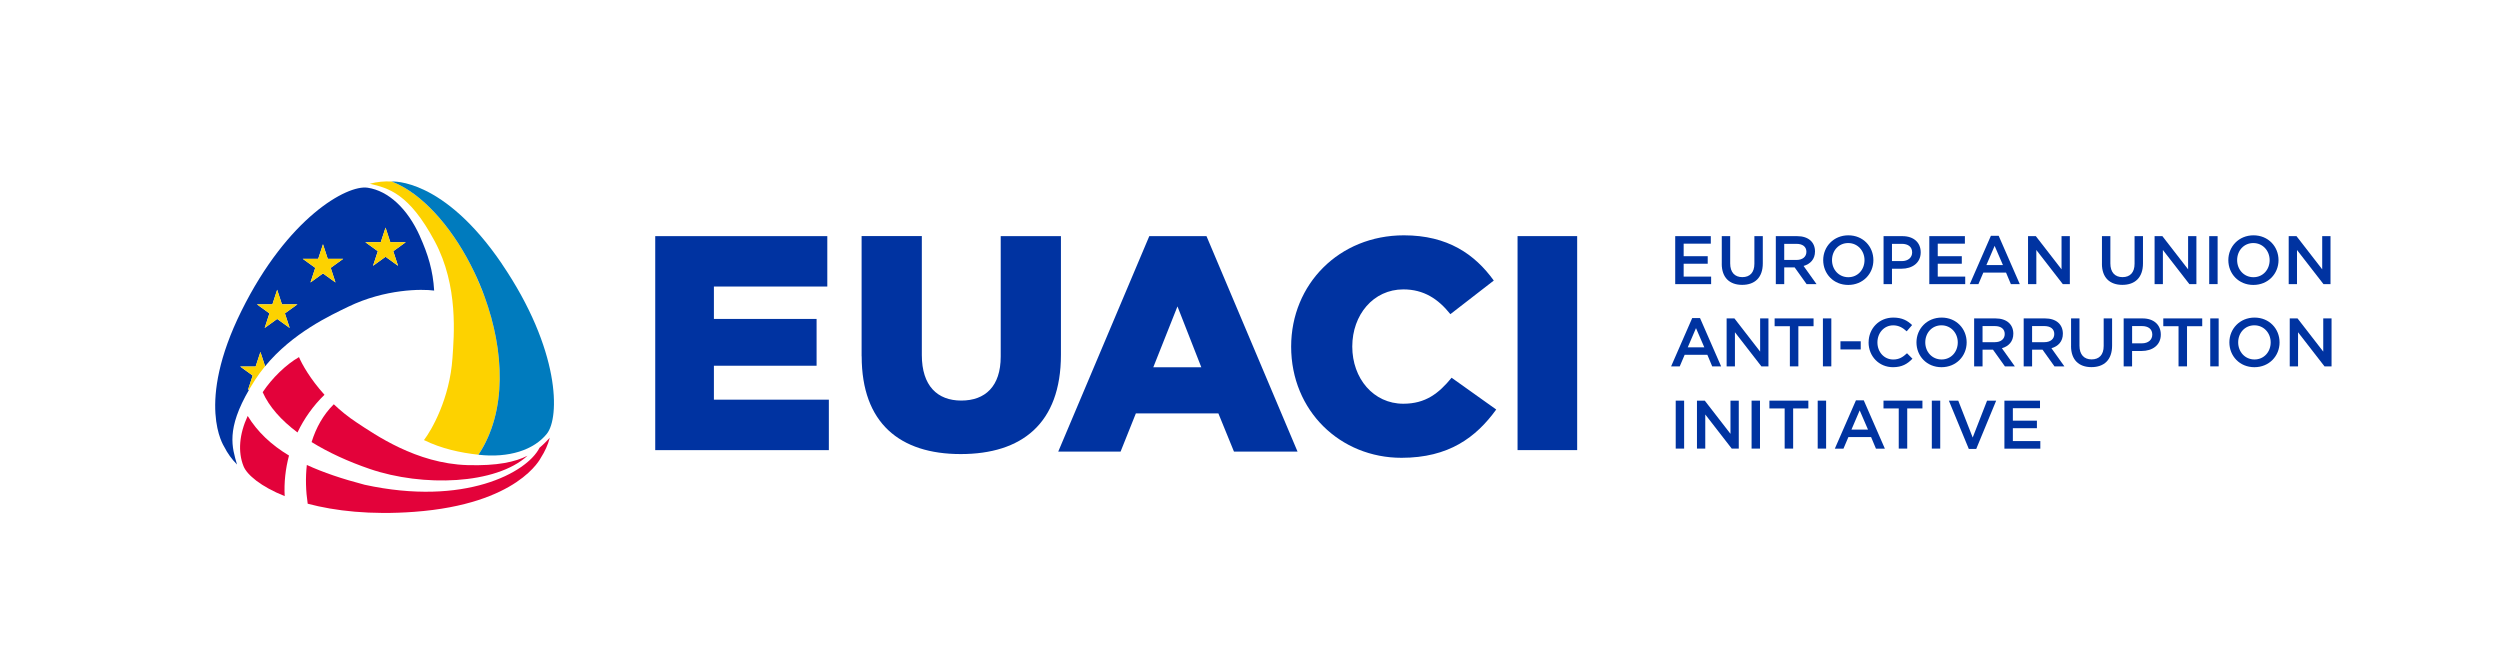 <?xml version="1.0" encoding="UTF-8"?>
<svg id="Layer_1" data-name="Layer 1" xmlns="http://www.w3.org/2000/svg" viewBox="0 0 695.33 186.26">
  <defs>
    <style>
      .cls-1 {
        fill: none;
      }

      .cls-1, .cls-2, .cls-3, .cls-4, .cls-5 {
        stroke-width: 0px;
      }

      .cls-2 {
        fill: #e3023a;
      }

      .cls-3 {
        fill: #fdd200;
      }

      .cls-4 {
        fill: #0033a1;
      }

      .cls-5 {
        fill: #007bbe;
      }
    </style>
  </defs>
  <g>
    <path class="cls-4" d="M465.94,65.68h9.89v2.1h-7.55v3.47h6.69v2.1h-6.69v3.58h7.64v2.1h-9.99v-13.34Z"/>
    <path class="cls-4" d="M478.88,73.36v-7.68h2.34v7.59c0,2.48,1.28,3.81,3.37,3.81s3.36-1.26,3.36-3.72v-7.68h2.34v7.57c0,3.98-2.25,5.98-5.74,5.98s-5.68-2-5.68-5.87Z"/>
    <path class="cls-4" d="M493.9,65.68h5.95c3.13,0,4.96,1.68,4.96,4.25,0,2.19-1.32,3.51-3.18,4.04l3.6,5.05h-2.76l-3.32-4.65h-2.9v4.65h-2.34v-13.34ZM499.67,72.3c1.68,0,2.75-.88,2.75-2.27s-1.03-2.21-2.76-2.21h-3.41v4.48h3.43Z"/>
    <path class="cls-4" d="M507.09,72.35c0-3.76,2.9-6.9,7-6.9s6.96,3.11,6.96,6.9-2.9,6.9-7,6.9-6.96-3.11-6.96-6.9ZM518.58,72.35c0-2.59-1.89-4.75-4.54-4.75s-4.5,2.12-4.5,4.75,1.89,4.75,4.54,4.75,4.5-2.12,4.5-4.75Z"/>
    <path class="cls-4" d="M523.88,65.68h5.26c3.11,0,5.07,1.77,5.07,4.5,0,2.99-2.4,4.56-5.34,4.56h-2.65v4.29h-2.34v-13.34ZM528.95,72.62c1.77,0,2.88-.99,2.88-2.42,0-1.56-1.12-2.38-2.88-2.38h-2.73v4.8h2.73Z"/>
    <path class="cls-4" d="M536.61,65.68h9.89v2.1h-7.55v3.47h6.69v2.1h-6.69v3.58h7.64v2.1h-9.99v-13.34Z"/>
    <path class="cls-4" d="M553.73,65.59h2.17l5.87,13.44h-2.48l-1.35-3.22h-6.31l-1.37,3.22h-2.4l5.87-13.44ZM557.08,73.72l-2.31-5.34-2.29,5.34h4.59Z"/>
    <path class="cls-4" d="M564.06,65.68h2.17l7.15,9.23v-9.23h2.31v13.34h-1.96l-7.36-9.49v9.49h-2.31v-13.34Z"/>
    <path class="cls-4" d="M584.62,73.36v-7.68h2.34v7.59c0,2.48,1.28,3.81,3.37,3.81s3.36-1.26,3.36-3.72v-7.68h2.34v7.57c0,3.98-2.25,5.98-5.74,5.98s-5.68-2-5.68-5.87Z"/>
    <path class="cls-4" d="M599.26,65.68h2.17l7.15,9.23v-9.23h2.31v13.34h-1.96l-7.36-9.49v9.49h-2.31v-13.34Z"/>
    <path class="cls-4" d="M614.45,65.68h2.34v13.34h-2.34v-13.34Z"/>
    <path class="cls-4" d="M619.77,72.35c0-3.76,2.9-6.9,7-6.9s6.96,3.11,6.96,6.9-2.9,6.9-7,6.9-6.96-3.11-6.96-6.9ZM631.26,72.35c0-2.59-1.89-4.75-4.54-4.75s-4.5,2.12-4.5,4.75,1.89,4.75,4.54,4.75,4.5-2.12,4.5-4.75Z"/>
    <path class="cls-4" d="M636.56,65.68h2.17l7.15,9.23v-9.23h2.31v13.34h-1.96l-7.36-9.49v9.49h-2.31v-13.34Z"/>
    <path class="cls-4" d="M470.66,88.46h2.17l5.87,13.44h-2.48l-1.35-3.22h-6.31l-1.37,3.22h-2.4l5.87-13.44ZM474.02,96.6l-2.31-5.34-2.29,5.34h4.59Z"/>
    <path class="cls-4" d="M480.23,88.56h2.17l7.15,9.23v-9.23h2.31v13.34h-1.96l-7.36-9.49v9.49h-2.31v-13.34Z"/>
    <path class="cls-4" d="M497.81,90.73h-4.23v-2.17h10.83v2.17h-4.23v11.17h-2.36v-11.17Z"/>
    <path class="cls-4" d="M507.01,88.56h2.34v13.34h-2.34v-13.34Z"/>
    <path class="cls-4" d="M511.89,94.92h5.64v2.27h-5.64v-2.27Z"/>
    <path class="cls-4" d="M519.72,95.23c0-3.79,2.84-6.9,6.88-6.9,2.46,0,3.95.86,5.22,2.08l-1.51,1.74c-1.07-.99-2.21-1.66-3.74-1.66-2.55,0-4.4,2.1-4.4,4.75s1.85,4.75,4.4,4.75c1.64,0,2.69-.67,3.83-1.74l1.51,1.52c-1.39,1.45-2.92,2.36-5.41,2.36-3.89,0-6.79-3.03-6.79-6.9Z"/>
    <path class="cls-4" d="M533.03,95.23c0-3.76,2.9-6.9,7-6.9s6.96,3.11,6.96,6.9-2.9,6.9-7,6.9-6.96-3.11-6.96-6.9ZM544.52,95.23c0-2.59-1.89-4.75-4.54-4.75s-4.5,2.12-4.5,4.75,1.89,4.75,4.54,4.75,4.5-2.12,4.5-4.75Z"/>
    <path class="cls-4" d="M549.06,88.56h5.95c3.13,0,4.96,1.68,4.96,4.25,0,2.19-1.32,3.51-3.18,4.04l3.6,5.05h-2.76l-3.32-4.65h-2.9v4.65h-2.34v-13.34ZM554.83,95.17c1.68,0,2.75-.88,2.75-2.27s-1.03-2.21-2.76-2.21h-3.41v4.48h3.43Z"/>
    <path class="cls-4" d="M562.84,88.56h5.95c3.13,0,4.96,1.68,4.96,4.25,0,2.19-1.32,3.51-3.18,4.04l3.6,5.05h-2.76l-3.32-4.65h-2.9v4.65h-2.34v-13.34ZM568.61,95.17c1.68,0,2.75-.88,2.75-2.27s-1.03-2.21-2.76-2.21h-3.41v4.48h3.43Z"/>
    <path class="cls-4" d="M576.03,96.24v-7.68h2.34v7.59c0,2.48,1.28,3.81,3.37,3.81s3.36-1.26,3.36-3.72v-7.68h2.34v7.57c0,3.98-2.25,5.98-5.74,5.98s-5.68-2-5.68-5.87Z"/>
    <path class="cls-4" d="M590.66,88.56h5.26c3.11,0,5.07,1.77,5.07,4.5,0,2.99-2.4,4.56-5.34,4.56h-2.65v4.29h-2.34v-13.34ZM595.74,95.49c1.77,0,2.88-.99,2.88-2.42,0-1.56-1.12-2.38-2.88-2.38h-2.73v4.8h2.73Z"/>
    <path class="cls-4" d="M605.91,90.73h-4.23v-2.17h10.83v2.17h-4.23v11.17h-2.36v-11.17Z"/>
    <path class="cls-4" d="M614.74,88.56h2.34v13.34h-2.34v-13.34Z"/>
    <path class="cls-4" d="M620.06,95.23c0-3.76,2.9-6.9,7-6.9s6.96,3.11,6.96,6.9-2.9,6.9-7,6.9-6.96-3.11-6.96-6.9ZM631.55,95.23c0-2.59-1.89-4.75-4.54-4.75s-4.5,2.12-4.5,4.75,1.89,4.75,4.54,4.75,4.5-2.12,4.5-4.75Z"/>
    <path class="cls-4" d="M636.85,88.56h2.17l7.15,9.23v-9.23h2.31v13.34h-1.96l-7.36-9.49v9.49h-2.31v-13.34Z"/>
    <path class="cls-4" d="M466.07,111.43h2.34v13.34h-2.34v-13.34Z"/>
    <path class="cls-4" d="M471.98,111.43h2.17l7.15,9.23v-9.23h2.31v13.34h-1.96l-7.36-9.49v9.49h-2.31v-13.34Z"/>
    <path class="cls-4" d="M487.17,111.43h2.34v13.34h-2.34v-13.34Z"/>
    <path class="cls-4" d="M496.36,113.6h-4.23v-2.17h10.83v2.17h-4.23v11.17h-2.36v-11.17Z"/>
    <path class="cls-4" d="M505.56,111.43h2.34v13.34h-2.34v-13.34Z"/>
    <path class="cls-4" d="M516.2,111.34h2.17l5.87,13.44h-2.48l-1.35-3.22h-6.31l-1.37,3.22h-2.4l5.87-13.44ZM519.55,119.48l-2.31-5.34-2.29,5.34h4.59Z"/>
    <path class="cls-4" d="M528.09,113.6h-4.23v-2.17h10.83v2.17h-4.23v11.17h-2.36v-11.17Z"/>
    <path class="cls-4" d="M537.3,111.43h2.34v13.34h-2.34v-13.34Z"/>
    <path class="cls-4" d="M542.06,111.43h2.59l4.02,10.26,4-10.26h2.53l-5.55,13.44h-2.06l-5.55-13.44Z"/>
    <path class="cls-4" d="M557.5,111.43h9.89v2.1h-7.55v3.47h6.69v2.1h-6.69v3.58h7.64v2.1h-9.99v-13.34Z"/>
  </g>
  <g>
    <g>
      <path class="cls-1" d="M110.73,51.27s.09.05.14.07c-.05-.02-.09-.05-.14-.07Z"/>
      <path class="cls-1" d="M109.8,50.84c.07.03.14.06.2.09-.07-.03-.13-.06-.2-.09Z"/>
      <path class="cls-1" d="M134.8,82.56c-.86-2.36-1.83-4.66-2.89-6.89.16.36.33.71.49,1.07.85,1.93,1.66,3.87,2.41,5.82Z"/>
      <path class="cls-3" d="M134.8,82.56c-.75-1.95-1.56-3.89-2.41-5.82-.16-.36-.32-.72-.49-1.07-5.36-11.21-13.13-20.46-21.03-24.34-.05-.02-.09-.05-.14-.07-.24-.12-.49-.23-.73-.33-.07-.03-.14-.06-.2-.09-.3-.13-.6-.25-.89-.36-2.02-.11-4.04.09-6.06.62,5.18,1.24,10.91,2.63,18.07,16.02,6.66,12.44,5.33,26.37,4.93,32.42-.75,11.38-5.87,20.19-7.93,22.86,4.85,2.38,10.11,3.53,15.15,4.07,8.06-12.14,7.14-29.04,1.72-43.92Z"/>
      <path class="cls-5" d="M139.6,73.39c-16.26-23.92-30.45-22.9-30.69-22.91h0s0,0,0,0c.3.11.6.23.89.36.07.03.14.06.2.09.24.11.49.22.73.33.05.02.09.05.14.07,7.9,3.87,15.67,13.13,21.03,24.34,1.07,2.23,2.04,4.53,2.89,6.89,5.42,14.88,6.34,31.78-1.72,43.92,8.46.96,15.42-1.32,19.03-5.84,3.61-4.52,3.75-23.32-12.51-47.24Z"/>
    </g>
    <g>
      <path class="cls-1" d="M116.8,65.72c-3.36-7.78-8.8-12.65-14.55-13.51,5.74.87,11.08,5.78,14.55,13.51Z"/>
      <path class="cls-4" d="M116.8,65.72c-3.46-7.73-8.8-12.65-14.55-13.51-5.74-.87-22.24,8.33-35.08,34.23-12.84,25.9-4.9,37.63-4.8,37.84h0c.91,1.8,2.08,3.44,3.55,4.92-1.38-4.74-3.08-9.82,3.46-20.99l-.43.31,1.33-4.06-3.48-2.51h4.3l1.33-4.06,1.3,3.98c7.67-9.34,18.25-14.19,23.11-16.55,10.31-5,20.56-4.96,23.91-4.5-.32-5.54-1.68-10.02-3.96-15.09ZM80.57,91.22l-3.48-2.51-3.48,2.51,1.33-4.06-3.48-2.51h4.3l1.33-4.06,1.33,4.06h4.3l-3.48,2.51,1.33,4.06ZM93.31,78.56l-3.48-2.51-3.48,2.51,1.33-4.06-3.48-2.51h4.3l1.33-4.06,1.33,4.06h4.3l-3.48,2.51,1.33,4.06ZM110.71,73.93l-3.48-2.51-3.48,2.51,1.33-4.06-3.48-2.51h4.3l1.33-4.06,1.33,4.06h4.3l-3.48,2.51,1.33,4.06Z"/>
      <polygon class="cls-3" points="108.56 67.36 107.24 63.3 105.91 67.36 101.61 67.36 105.09 69.87 103.76 73.93 107.24 71.42 110.71 73.93 109.38 69.87 112.86 67.36 108.56 67.36"/>
      <path class="cls-3" d="M71.1,101.94h-4.3l3.48,2.51-1.33,4.06.43-.31c.48-.82,1-1.67,1.57-2.55.87-1.34,1.8-2.6,2.78-3.79l-1.3-3.98-1.33,4.06Z"/>
      <polygon class="cls-3" points="78.42 84.65 77.09 80.59 75.77 84.65 71.47 84.65 74.94 87.16 73.62 91.22 77.09 88.71 80.57 91.22 79.24 87.16 82.72 84.65 78.42 84.65"/>
      <polygon class="cls-3" points="91.16 71.99 89.83 67.93 88.51 71.99 84.21 71.99 87.68 74.5 86.36 78.56 89.83 76.05 93.31 78.56 91.98 74.5 95.46 71.99 91.16 71.99"/>
    </g>
    <g>
      <path class="cls-2" d="M152.94,121.73c-.89.94-1.8,1.9-2.88,2.81h0c-3.49,6.93-20.87,16.34-48.63,10.29-6.2-1.62-11.53-3.41-16.09-5.51-.4,3.58-.29,7.26.24,10.78,7.59,2.02,17.5,3.16,29.63,2.26,28.97-2.14,35.13-14.89,35.25-15.09h0s0,0,0,0c1.09-1.69,1.93-3.53,2.46-5.53Z"/>
      <path class="cls-2" d="M86.66,122.95c4.7,2.91,10.23,5.44,16.19,7.48,14.73,5.05,35.12,4.36,43.87-3.68-3.39,1.72-8.37,2.86-16.75,2.61-14.18-.42-25.68-8.5-30.77-11.85-2.39-1.57-4.51-3.31-6.36-5.07-2.93,2.9-4.94,6.53-6.17,10.5Z"/>
      <path class="cls-2" d="M82.74,120.28c1.85-3.88,4.38-7.45,7.51-10.48-3.96-4.38-6.28-8.54-7.09-10.48-3.6,2.07-7.45,5.79-10.1,9.76,1.8,4.06,5.19,7.84,9.68,11.2Z"/>
      <path class="cls-2" d="M80.38,126.7c-4.95-2.97-8.73-6.54-11.49-11.01-2.36,5.07-2.76,10.02-1.15,13.99.97,2.41,4.84,5.66,11.44,8.31-.2-3.8.22-7.61,1.2-11.29Z"/>
    </g>
  </g>
  <g>
    <path class="cls-4" d="M182.24,65.67h47.86v14.03h-31.54v9.01h28.56v13.01h-28.56v9.44h31.97v14.03h-48.29v-59.52Z"/>
    <path class="cls-4" d="M239.64,99.08v-33.42h16.75v33.08c0,8.59,4.34,12.67,10.97,12.67s10.97-3.91,10.97-12.24v-33.5h16.75v32.99c0,19.22-10.97,27.63-27.88,27.63s-27.54-8.59-27.54-27.21Z"/>
    <path class="cls-4" d="M319.66,65.67h15.9l25.33,59.94h-17.68l-4.34-10.63h-22.95l-4.25,10.63h-17.34l25.33-59.94ZM334.12,102.14l-6.63-16.92-6.72,16.92h13.35Z"/>
    <path class="cls-4" d="M359.11,96.4c0-17.35,13.35-30.95,31.37-30.95,12.16,0,19.72,5.27,24.99,12.58l-12.07,9.35c-3.4-4.25-7.4-6.89-13.09-6.89-8.33,0-14.2,7.06-14.2,15.9s5.87,15.9,14.2,15.9c6.21,0,9.86-2.89,13.43-7.23l12.41,8.84c-5.61,7.74-13.18,13.43-26.35,13.43-17,0-30.69-13.01-30.69-30.95Z"/>
    <path class="cls-4" d="M422.08,65.67h16.58v59.52h-16.58v-59.52Z"/>
  </g>
</svg>